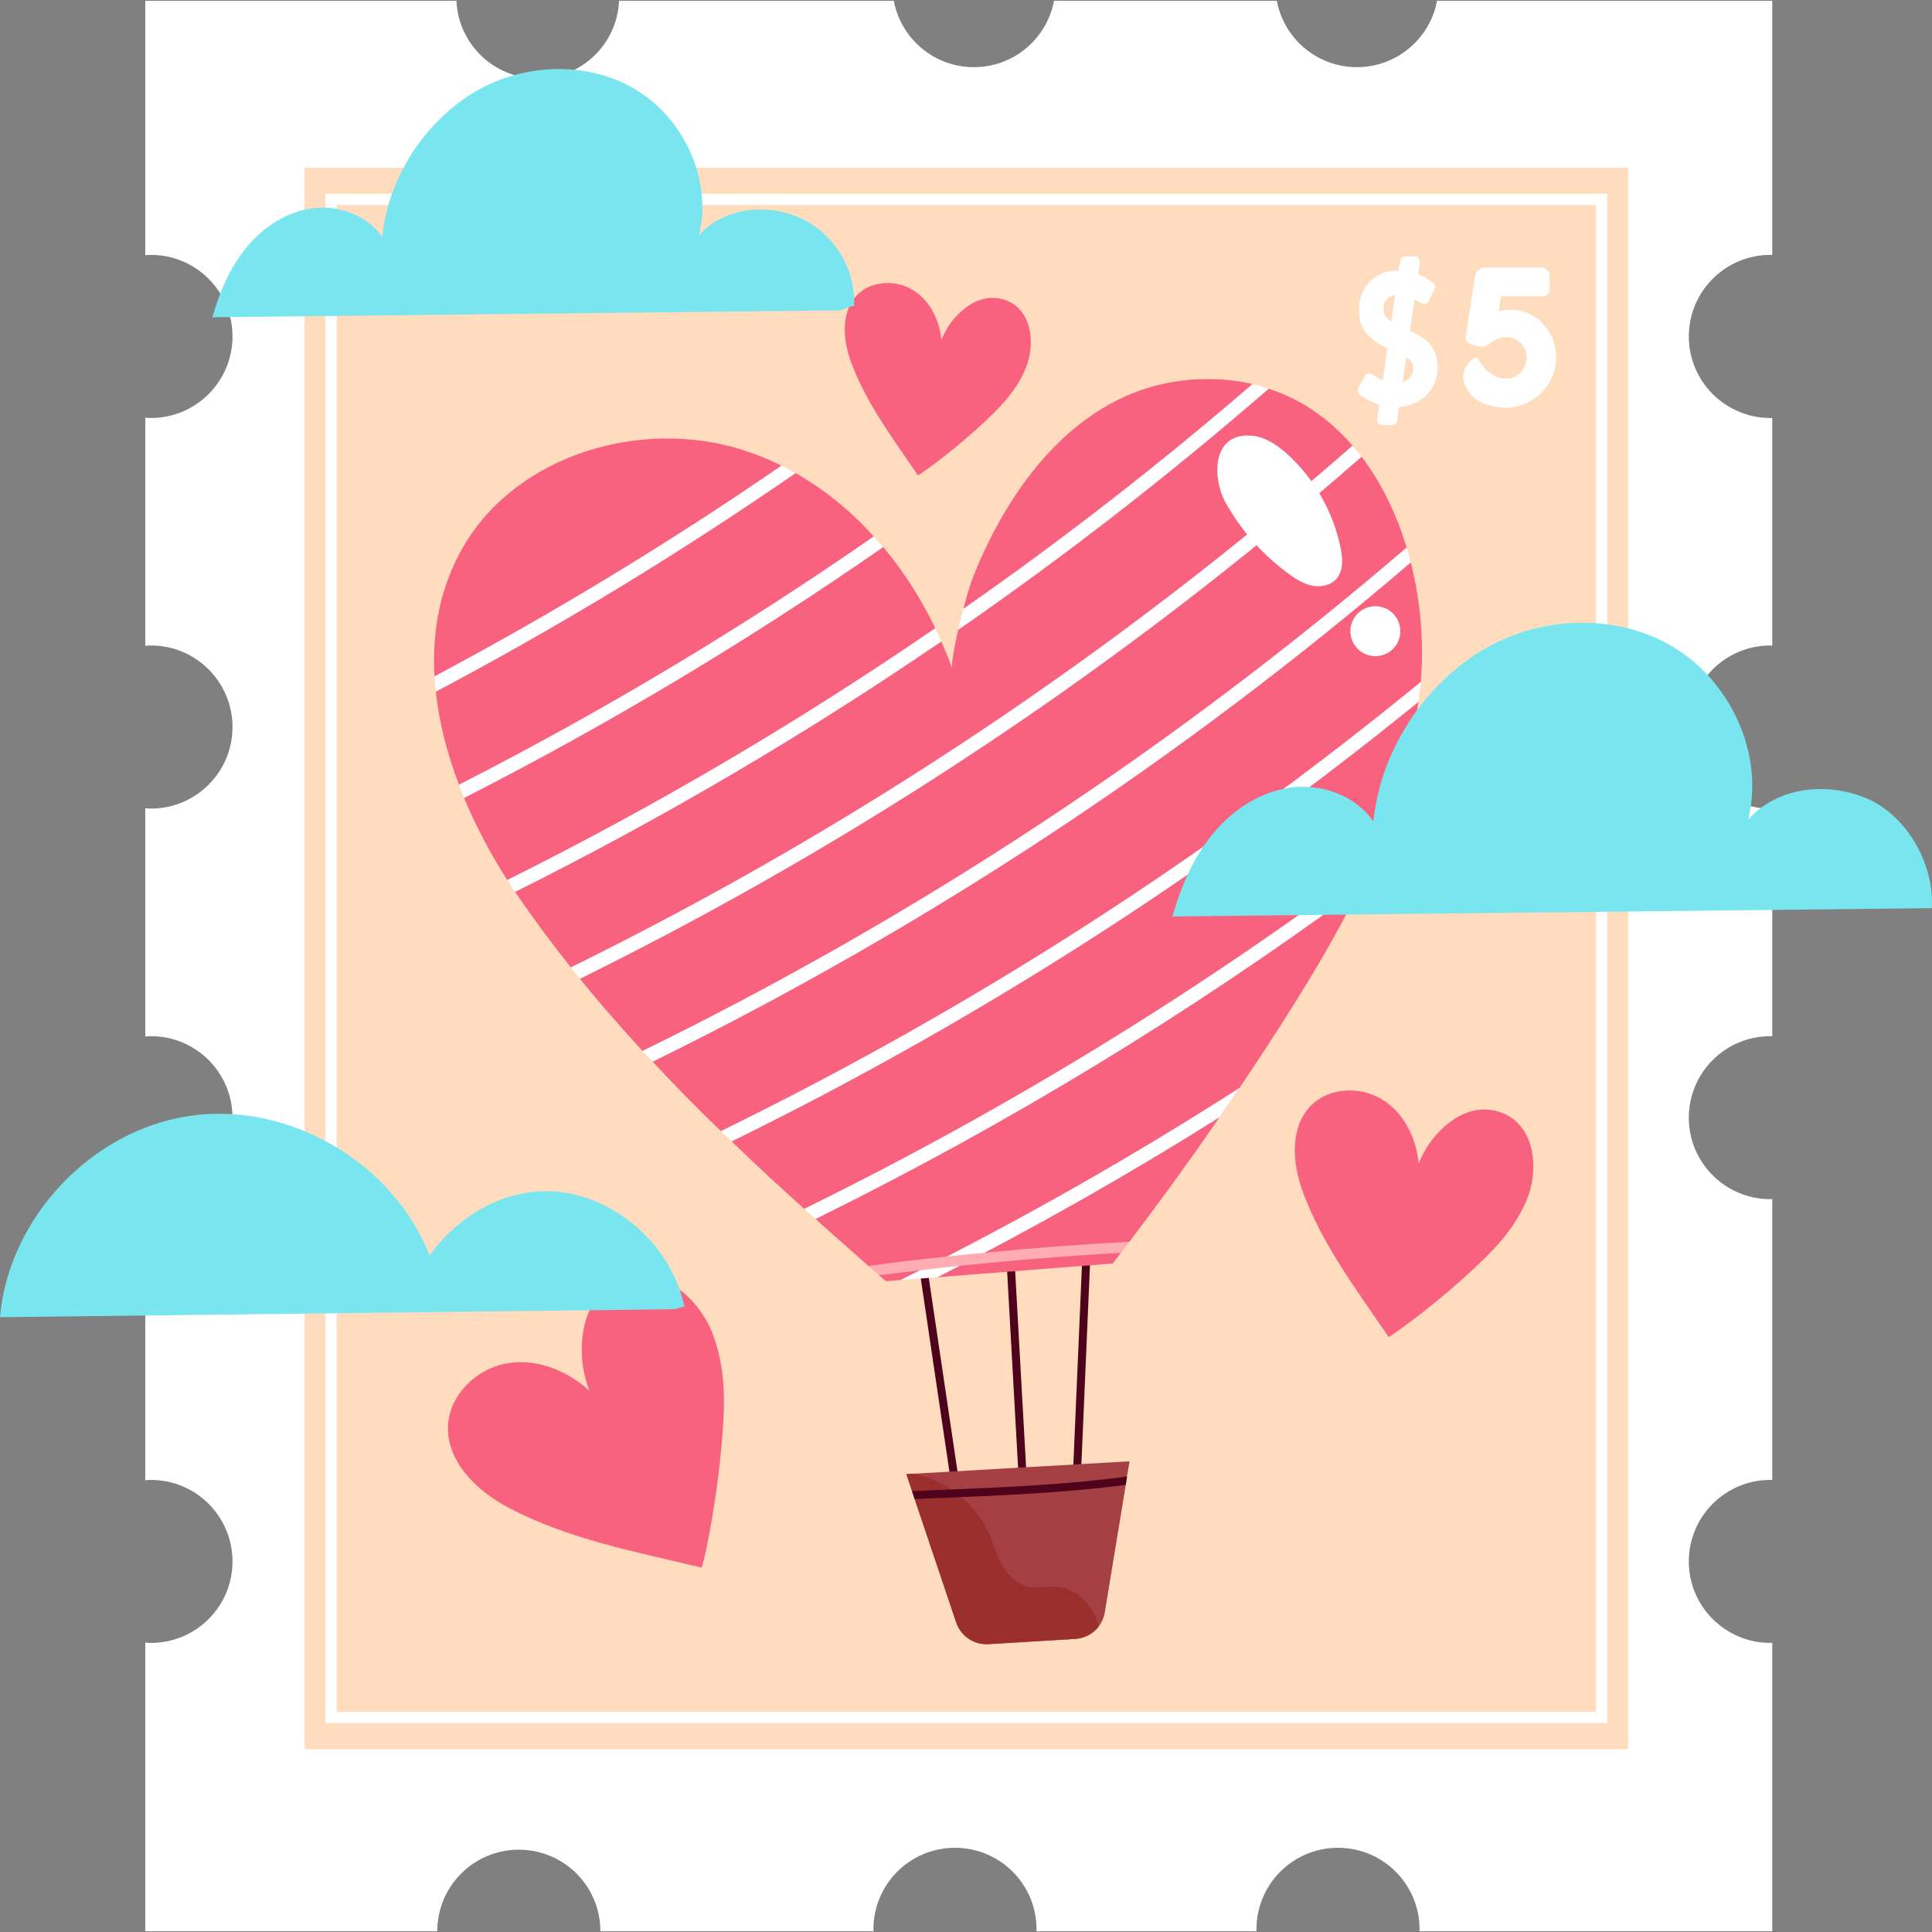 <?xml version="1.0" encoding="UTF-8"?>
<!-- Generator: Adobe Illustrator 25.2.1, SVG Export Plug-In . SVG Version: 6.00 Build 0)  -->
<svg xmlns="http://www.w3.org/2000/svg" xmlns:xlink="http://www.w3.org/1999/xlink" version="1.1" id="Capa_1" x="0px" y="0px" viewBox="0 0 512 512" style="enable-background:new 0 0 512 512;" xml:space="preserve" width="512" height="512">
<rect x="0" y="0" width="512" height="512" fill="#808080" stroke="none"/>
<g>
	<g>
		<g>
			<path style="fill:#FFFFFF;" d="M447.554,89.159c0,11.928,9.684,21.611,21.612,21.611c0.177,0,0.324,0,0.502-0.029v60.347     c-0.177-0.03-0.324-0.03-0.502-0.03c-11.928,0-21.612,9.684-21.612,21.612c0,11.928,9.684,21.612,21.612,21.612     c0.177,0,0.324,0,0.502-0.03v60.377c-0.177-0.03-0.324-0.03-0.502-0.03c-11.928,0-21.612,9.654-21.612,21.612     c0,11.928,9.684,21.582,21.612,21.582c0.177,0,0.324,0,0.502-0.03v74.46c-0.177-0.03-0.324-0.03-0.502-0.03     c-11.928,0-21.612,9.654-21.612,21.612c0,11.928,9.684,21.582,21.612,21.582c0.177,0,0.324,0,0.502-0.029v76.438h-93.503     c0.03-0.177,0.03-0.325,0.03-0.502c0-11.957-9.684-21.612-21.611-21.612c-11.928,0-21.612,9.654-21.612,21.612     c0,0.177,0,0.325,0.03,0.502h-58.34c0.03-0.177,0.03-0.325,0.03-0.502c0-11.957-9.684-21.612-21.612-21.612     c-11.957,0-21.611,9.654-21.611,21.612c0,0.177,0,0.325,0.03,0.502h-72.393c0-11.958-9.684-21.611-21.612-21.611     c-11.928,0-21.612,9.654-21.612,21.611H38.497V435.3c0.502,0.059,1.004,0.089,1.506,0.089c11.928,0,21.611-9.654,21.611-21.582     c0-11.957-9.684-21.612-21.611-21.612c-0.502,0-1.004,0.03-1.506,0.089v-74.578c0.502,0.059,1.004,0.089,1.506,0.089     c11.928,0,21.611-9.654,21.611-21.582c0-11.957-9.684-21.612-21.611-21.612c-0.502,0-1.004,0.03-1.506,0.089v-60.495     c0.502,0.059,1.004,0.089,1.506,0.089c11.928,0,21.611-9.684,21.611-21.612c0-11.928-9.684-21.612-21.611-21.612     c-0.502,0-1.004,0.03-1.506,0.089v-60.465c0.502,0.059,1.004,0.088,1.506,0.088c11.928,0,21.611-9.684,21.611-21.611     s-9.684-21.612-21.611-21.612c-0.502,0-1.004,0.03-1.506,0.089V0.203h82.461c0.502,11.455,9.949,20.608,21.552,20.608     c11.603,0,21.051-9.153,21.553-20.608h72.806c1.86,10.009,10.658,17.596,21.228,17.596c10.57,0,19.368-7.588,21.228-17.596     h59.048c1.86,10.009,10.658,17.596,21.228,17.596s19.368-7.588,21.228-17.596h88.838v67.374c-0.177-0.03-0.324-0.03-0.502-0.03     C457.237,67.548,447.554,77.232,447.554,89.159z"/>
		</g>
	</g>
	<g>
		<g>
			<g>
				<rect x="80.698" y="44.428" style="fill:#FFDCBD;" width="350.772" height="419.117"/>
			</g>
		</g>
		<g>
			<g>
				<path style="fill:#FFFFFF;" d="M425.911,456.616H86.256V51.356h339.655V456.616z M89.211,453.661h333.745V54.311H89.211V453.661      z"/>
			</g>
		</g>
		<g>
			<g>
				<path style="fill:#FFFFFF;" d="M370.654,71.708l0.409-2.658c0.102-0.612,0.665-1.074,1.277-1.074h2.812      c0.305,0,0.662,0.154,0.868,0.409c0.203,0.255,0.308,0.665,0.255,1.022l-0.461,3.323c1.483,0.563,2.812,1.277,3.935,2.197      c0.511,0.357,0.717,1.175,0.409,1.788l-1.48,3.015c-0.255,0.563-0.717,0.818-1.28,0.818c-0.305,0-0.612-0.052-0.92-0.255h-0.049      c-0.511-0.357-1.022-0.665-1.585-0.972l-1.175,8.332c4.394,1.994,7.307,4.394,7.307,9.606c0,6.132-4.394,10.221-10.221,10.63      l-0.511,3.68c-0.102,0.612-0.665,1.074-1.277,1.074h-2.812c-0.357,0-0.665-0.154-0.868-0.409      c-0.255-0.308-0.357-0.665-0.308-1.022l0.563-3.987c-1.84-0.563-3.526-1.379-5.111-2.554c-0.511-0.308-0.714-1.175-0.459-1.79      l1.582-3.015c0.258-0.511,0.717-0.816,1.28-0.816c0.357,0,0.665,0.049,0.969,0.255c0.972,0.665,1.892,1.123,2.658,1.431      l1.228-8.433c-2.095-0.92-3.834-2.145-5.264-3.628c-1.532-1.483-2.249-3.732-2.249-6.593c0-6.132,4.191-10.372,10.27-10.372      H370.654z M368.713,85.249l1.022-7.052c-0.868,0.102-1.637,0.461-2.147,1.022c-0.665,0.615-0.969,1.483-0.969,2.557      C366.617,83.206,367.177,84.227,368.713,85.249z M371.728,101.193c1.686-0.409,2.809-1.84,2.809-3.575      c0-1.28-0.56-2.147-1.84-2.966L371.728,101.193z"/>
			</g>
			<g>
				<path style="fill:#FFFFFF;" d="M399.068,108.041c-3.117,0-5.621-0.92-6.849-1.585c-1.736-0.818-2.963-2.554-3.166-2.809      c-2.504-3.834-0.871-7.104,1.379-8.587c0.563-0.357,0.92-0.511,0.92-0.511c0.357,0.665,1.175,1.892,1.175,1.892      c0.461,0.56,0.868,1.071,1.329,1.582c1.532,1.329,3.117,2.301,5.212,2.301c1.994,0,3.834-0.972,4.754-2.76      c0.511-0.818,0.766-1.788,0.766-2.812c0-1.889-1.022-3.781-2.708-4.701c-0.766-0.511-1.686-0.714-2.606-0.714      c-1.79,0-3.221,0.665-4.55,1.788c-0.665,0.511-1.329,0.766-1.941,0.766c-0.203,0-0.511-0.049-0.92-0.102l-1.941-0.563      c-0.511-0.102-0.972-0.459-1.228-0.92c-0.255-0.459-0.357-0.92-0.255-1.379l2.504-15.842c0.102-0.714,0.871-2.197,2.504-2.197      c1.637,0,14.975-0.052,14.975-0.052c1.071,0,2.246,0.818,2.246,2.249v3.526c0,1.074-0.816,1.892-1.889,1.892h-10.987      l-0.563,3.985c0.92-0.255,1.994-0.409,2.966-0.409c7,0,12.212,5.726,12.212,12.673      C412.406,102.011,406.274,108.041,399.068,108.041z"/>
			</g>
		</g>
		<g>
			<g>
				<g>
					<g>
						<g>
							<path style="fill:#4F021B;" d="M253.343,395.542c-0.519,0-0.972-0.376-1.049-0.903l-9.026-60.851         c-0.085-0.579,0.313-1.12,0.892-1.206c0.629-0.096,1.12,0.313,1.206,0.892l9.026,60.851c0.085,0.579-0.313,1.12-0.892,1.206         C253.445,395.54,253.393,395.542,253.343,395.542z"/>
						</g>
					</g>
					<g>
						<g>
							<path style="fill:#4F021B;" d="M285.363,392.653c-0.014,0-0.03,0-0.047,0c-0.585-0.025-1.038-0.519-1.013-1.107l2.639-61.224         c0.025-0.582,0.409-1.033,1.107-1.013c0.585,0.025,1.038,0.519,1.013,1.107l-2.639,61.224         C286.398,392.209,285.928,392.653,285.363,392.653z"/>
						</g>
					</g>
					<g>
						<g>
							<path style="fill:#4F021B;" d="M270.918,390.967c-0.56,0-1.027-0.437-1.06-1l-3.369-60.428c-0.033-0.588,0.415-1.087,1-1.12         c0.64-0.008,1.085,0.417,1.12,1l3.369,60.428c0.033,0.588-0.415,1.087-1,1.12         C270.957,390.967,270.937,390.967,270.918,390.967z"/>
						</g>
					</g>
					<g>
						<g>
							<g>
								<path style="fill:#A44043;" d="M299.342,387.264l-0.679,4.045l-0.325,2.214l-5.551,33.746          c-0.236,1.447-0.856,2.775-1.683,3.868c-1.477,1.83-3.691,3.041-6.171,3.189l-22.97,1.388          c-3.868,0.236-7.352-2.155-8.562-5.757l-11.013-32.712l-0.679-2.096l-1.506-4.488l2.037-0.118l10.422-0.591l18.187-1.063          l14.673-0.827L299.342,387.264z"/>
							</g>
						</g>
						<g>
							<g>
								<path style="fill:#9B2F2D;" d="M291.105,431.137c-1.477,1.83-3.691,3.041-6.171,3.189l-22.97,1.388          c-3.868,0.236-7.352-2.155-8.562-5.757l-11.013-32.712l-0.679-2.096l-1.506-4.488l2.037-0.118          c3.484,0.738,6.85,2.185,9.831,4.192c0.915,0.591,1.831,1.27,2.687,2.008c2.982,2.51,5.462,5.669,7.115,9.211          c1.299,2.835,2.126,5.876,3.631,8.592c1.476,2.746,3.809,5.255,6.85,5.935c2.333,0.502,4.753-0.148,7.145-0.03          C285.201,420.715,290.072,425.557,291.105,431.137z"/>
							</g>
						</g>
					</g>
					<g>
						<g>
							<path style="fill:#4F021B;" d="M298.664,391.309l-0.325,2.214c-14.526,1.831-28.816,2.628-43.577,3.218         c-3.041,0.148-6.112,0.266-9.212,0.384l-3.159,0.119l-0.679-2.096l3.75-0.148c2.214-0.089,4.428-0.177,6.613-0.266         C267.929,394.084,283.164,393.346,298.664,391.309z"/>
						</g>
					</g>
				</g>
				<g>
					<g>
						<g>
							<g>
								<path style="fill:#F8627F;" d="M376.525,180.703l-2.119,2.956c0,0.113,1.518,2.26,1.48,2.373          c-2.176,15.124-6.455,28.86-12.459,42.446c-1.013,2.364-2.139,4.729-3.265,7.093c-7.656,15.8-17.638,31.6-29.31,49.201          c-0.788,1.201-1.576,2.364-2.364,3.528c-1.764,2.665-3.528,5.254-5.329,7.806c-8.369,12.197-16.513,23.306-23.869,32.989          c-0.357,0.464-2.676,0.796-3.033,1.26c-0.394,0.512,1.175,1.155,0.781,1.667l-2.139,2.815l-46.461,3.64l-3.351-1.05          l-6.481,1.801l-3.828,0.3c-0.6-0.526-1.201-1.051-1.801-1.576c-0.33-0.29,0.278-1.391-0.052-1.681          c-0.608-0.535-2.154-0.261-2.763-0.796c-4.729-4.128-9.382-8.256-14.036-12.422c-0.554-0.493-0.171-1.796-0.72-2.288          c-0.454-0.408-1.841-0.006-2.283-0.414c-6.53-5.854-12.948-11.784-19.215-17.864c-0.517-0.457-0.085-1.745-0.586-2.233          c-0.446-0.434-1.825-0.066-2.266-0.507c-6.23-5.967-12.272-12.122-18.089-18.389c-0.511-0.511,1.706-2.148,1.218-2.669          c-0.409-0.436-3.526,0.244-3.919-0.184c-5.705-6.192-11.259-12.572-16.588-19.103c-0.44-0.54,1.846-2.196,1.421-2.736          c-0.372-0.473-3.455,0.17-3.823-0.303c-4.991-6.268-9.795-12.723-14.336-19.365c-0.15-0.225-0.3-0.413-0.413-0.638          c-0.443-0.63,1.829-2.39,1.395-3.048c-0.265-0.401-3.241,0.308-3.497-0.104c-4.354-6.793-8.257-14.148-11.446-21.73          c-0.187-0.484,1.193-1.395,1-1.887c-0.27-0.69-2.111-0.962-2.352-1.641c-3.077-8.069-5.254-16.4-6.117-24.657          c-0.113-0.814,1.375-2.047,1.309-2.86c-0.044-0.538-1.654-0.655-1.684-1.193c-0.675-12.085,1.539-23.981,7.806-34.64          c14.186-24.056,46.649-33.739,73.37-25.52c3.716,1.164,7.318,2.59,10.771,4.316c0.608,0.304-1.185,2.245-0.591,2.557          c0.654,0.343,3.695-0.942,4.344-0.568c7.769,4.391,14.712,10.095,20.716,16.776c0.401,0.419-1.597,2.484-1.208,2.919          c0.448,0.501,3.281-0.626,3.723-0.104c5.442,6.493,10.095,13.773,13.773,21.504c0.306,0.592-1.219,2.638-0.948,3.235          c0.262,0.576,2.322-0.297,2.561,0.293c1.051,2.289,1.952,4.578,2.777,6.905c0.075-2.064,0.788-5.93,1.689-9.983          c0.247-1.027,2.638-2.667,2.891-3.691c0.209-0.848-1.723-1.085-1.502-1.9c0.901-3.378,1.764-6.38,2.364-7.919          c10.471-26.646,30.849-53.367,63.05-52.954c3.941,0.038,7.694,0.488,11.184,1.314c0.705,0.158-0.146,1.658,0.53,1.849          c0.764,0.217,3.05-0.87,3.787-0.611c8.895,2.89,16.287,8.219,22.217,15.087c0.427,0.485-0.459,1.81-0.046,2.315          c0.385,0.472,2.068,0.123,2.449,0.612c5.291,6.981,9.27,15.237,11.934,24.056c0.206,0.657-0.988,2.857-0.805,3.519          s1.743-0.216,1.893,0.46C376.525,159.5,377.388,170.458,376.525,180.703z"/>
							</g>
						</g>
						<g>
							<g>
								<path style="fill:#FFFFFF;" d="M210.833,125.385c-30.624,21.167-62.411,40.494-95.325,57.908          c-0.188-1.351-0.3-2.702-0.375-4.053c31.712-16.888,62.411-35.503,91.947-55.844          C208.356,124.034,209.594,124.672,210.833,125.385z"/>
							</g>
						</g>
						<g>
							<g>
								<path style="fill:#FFFFFF;" d="M234.063,144.976c-35.428,24.619-72.507,46.837-111.087,66.502          c-0.45-1.163-0.938-2.364-1.351-3.528c38.168-19.478,74.834-41.432,109.924-65.789          C232.412,143.061,233.238,144,234.063,144.976z"/>
							</g>
						</g>
						<g>
							<g>
								<path style="fill:#FFFFFF;" d="M247.836,166.48c0.601,1.163,1.126,2.327,1.614,3.528          c-36.028,24.619-73.745,46.799-112.926,66.352c-0.713-1.013-1.426-2.064-2.102-3.152          C173.829,213.579,211.696,191.287,247.836,166.48z"/>
							</g>
						</g>
						<g>
							<g>
								<path style="fill:#FFFFFF;" d="M336.219,103.017c-26.346,22.855-53.78,44.172-82.302,63.913          c0.451-1.876,0.901-3.79,1.389-5.592c26.496-18.502,52.053-38.355,76.598-59.559          C333.404,102.117,334.83,102.53,336.219,103.017z"/>
							</g>
						</g>
						<g>
							<g>
								<path style="fill:#FFFFFF;" d="M360.838,121.032c-62.862,55.056-132.291,101.405-207.163,138.371          c-0.826-1.013-1.614-2.027-2.402-3.039c74.871-36.854,144.301-83.203,207.162-138.259          C359.262,119.043,360.05,120.018,360.838,121.032z"/>
							</g>
						</g>
						<g>
							<g>
								<path style="fill:#FFFFFF;" d="M373.861,149.066c-61.248,52.466-128.539,96.751-200.895,132.291          c-0.938-0.938-1.839-1.914-2.702-2.853c72.995-35.728,140.848-80.463,202.509-133.417          C373.185,146.402,373.56,147.715,373.861,149.066z"/>
							</g>
						</g>
						<g>
							<g>
								<path style="fill:#FFFFFF;" d="M376.525,180.703c-0.15,1.689-0.338,3.34-0.563,4.954c0,0.113-0.038,0.263-0.075,0.376          c-56.069,45.561-116.979,84.554-181.98,116.454c-0.976-0.863-1.914-1.801-2.853-2.74          C257.407,267.284,319.481,227.428,376.525,180.703z"/>
							</g>
						</g>
						<g>
							<g>
								<path style="fill:#FFFFFF;" d="M363.427,228.479c-1.013,2.364-2.139,4.729-3.265,7.093          c-45.298,33.288-93.41,62.524-144.038,87.481c-1.013-0.901-2.027-1.801-3.002-2.702          C266.076,294.343,316.29,263.681,363.427,228.479z"/>
							</g>
						</g>
						<g>
							<g>
								<path style="fill:#FFFFFF;" d="M328.487,288.3c-1.764,2.665-3.528,5.254-5.329,7.806          c-24.244,15.237-49.164,29.348-74.721,42.371l-9.833,0.751C269.529,323.878,299.515,306.877,328.487,288.3z"/>
							</g>
						</g>
					</g>
					<g>
						<g>
							<path style="fill:#FFACB3;" d="M299.29,329.095c-0.751,0.976-1.501,1.952-2.252,2.927         c-14.223,0.788-28.485,1.952-42.671,3.416h-0.037c-3.528,0.375-7.018,0.75-10.546,1.2h-0.037         c-3.603,0.413-7.168,0.864-10.771,1.314c-0.938-0.826-1.876-1.651-2.815-2.477c6.905-0.938,13.849-1.764,20.791-2.477         c3.34-0.375,6.681-0.713,10.02-1.013C273.732,330.709,286.529,329.733,299.29,329.095z"/>
						</g>
					</g>
				</g>
			</g>
			<g>
				<g>
					<g>
						<path style="fill:#F8627F;" d="M367.99,354.304c-8.608-12.655-17.69-24.605-22.816-38.713        c-2.736-7.53-3.376-16.951,2.274-22.631c4.793-4.819,13.038-5.141,18.836-1.593c5.798,3.548,9.059,10.248,9.693,17.016        c0.336-1.156,2.086-4.344,2.708-5.209c4.071-5.659,10.486-10.722,18.062-8.684c10.075,2.711,11.297,15.174,7.88,23.418        c-3.348,8.077-8.936,13.718-16.62,20.651C377.518,348.022,368.086,354.446,367.99,354.304z"/>
					</g>
				</g>
			</g>
			<g>
				<g>
					<g>
						<path style="fill:#F8627F;" d="M243.257,125.952c-6.715-9.872-13.799-19.193-17.798-30.198        c-2.134-5.874-2.633-13.222,1.774-17.654c3.739-3.76,10.171-4.01,14.693-1.243c4.523,2.768,7.067,7.994,7.561,13.273        c0.262-0.902,1.627-3.389,2.112-4.063c3.176-4.414,8.18-8.364,14.09-6.774c7.859,2.115,8.813,11.837,6.146,18.267        c-2.612,6.3-6.97,10.701-12.964,16.109C250.69,121.052,243.332,126.062,243.257,125.952z"/>
					</g>
				</g>
			</g>
			<g>
				<g>
					<g>
						<path style="fill:#F8627F;" d="M185.945,415.433c-17.716-4.256-35.284-7.511-51.097-15.834        c-8.44-4.442-16.546-12.229-16.118-21.757c0.363-8.083,7.37-14.969,15.318-16.485c7.948-1.517,16.186,1.774,22.163,7.228        c-0.63-1.287-1.641-5.497-1.785-6.756c-0.945-8.245,0.652-17.842,8.959-22.113c11.046-5.679,22.102,4.321,25.692,14.32        c3.517,9.796,3.112,19.24,1.894,31.5C189.309,402.27,186.144,415.48,185.945,415.433z"/>
					</g>
				</g>
			</g>
		</g>
		<g>
			<g>
				<g>
					<path style="fill:#FFFFFF;" d="M324.841,133.296c4.135,7.348,9.86,13.796,16.668,18.772c1.877,1.372,3.895,2.659,6.172,3.132       c2.277,0.473,4.876-0.011,6.432-1.74c1.929-2.144,1.74-5.42,1.168-8.247c-1.911-9.444-6.888-18.243-13.998-24.746       c-2.683-2.454-5.855-4.664-9.476-4.996C321.03,114.487,321.196,126.819,324.841,133.296z"/>
				</g>
			</g>
			<g>
				<g>
					<path style="fill:#FFFFFF;" d="M369.741,171.298c-2.223,2.902-6.377,3.454-9.279,1.231c-2.903-2.223-3.454-6.377-1.231-9.279       c2.222-2.903,6.377-3.454,9.28-1.231C371.412,164.241,371.964,168.395,369.741,171.298z"/>
				</g>
			</g>
		</g>
		<g>
			<g>
				<path style="fill:#79E5EF;" d="M310.715,242.877c2.247-7.917,5.537-15.672,10.786-22.01c5.249-6.339,12.63-11.172,20.797-12.187      c8.167-1.016,17.024,2.239,21.662,9.037c1.803-17.905,12.491-34.967,27.659-44.651c15.168-9.685,35.738-10.953,51.294-1.907      c15.557,9.047,24.716,28.561,20.374,46.025c7.784-8.612,20.657-10.101,31.36-5.609c10.704,4.492,18,17.509,17.306,29.096      c-1.17,0-3.474,0.051-4.643,0.051L310.715,242.877z"/>
			</g>
		</g>
		<g>
			<g>
				<path style="fill:#79E5EF;" d="M56.293,84.074c1.899-6.69,4.679-13.243,9.115-18.6c4.436-5.357,10.673-9.441,17.575-10.299      c6.902-0.858,14.386,1.892,18.305,7.637c1.524-15.131,10.556-29.549,23.373-37.733c12.818-8.184,30.2-9.256,43.347-1.612      c13.146,7.645,20.886,24.136,17.217,38.894c6.577-7.277,17.456-8.536,26.501-4.74c9.045,3.796,15.172,13.637,14.586,23.429      c-0.989,0-2.896,1.202-3.885,1.202L56.293,84.074z"/>
			</g>
		</g>
		<g>
			<g>
				<path style="fill:#79E5EF;" d="M0,349.07c2.265-26.315,24.274-49.615,50.418-53.374c26.143-3.759,53.826,12.396,63.414,37.006      c8.743-12.072,23.012-19.391,37.596-16.315c14.585,3.076,26.825,15.275,29.949,29.85c-0.335,0-2.349,0.718-2.684,0.718L0,349.07      z"/>
			</g>
		</g>
	</g>
</g>















</svg>
